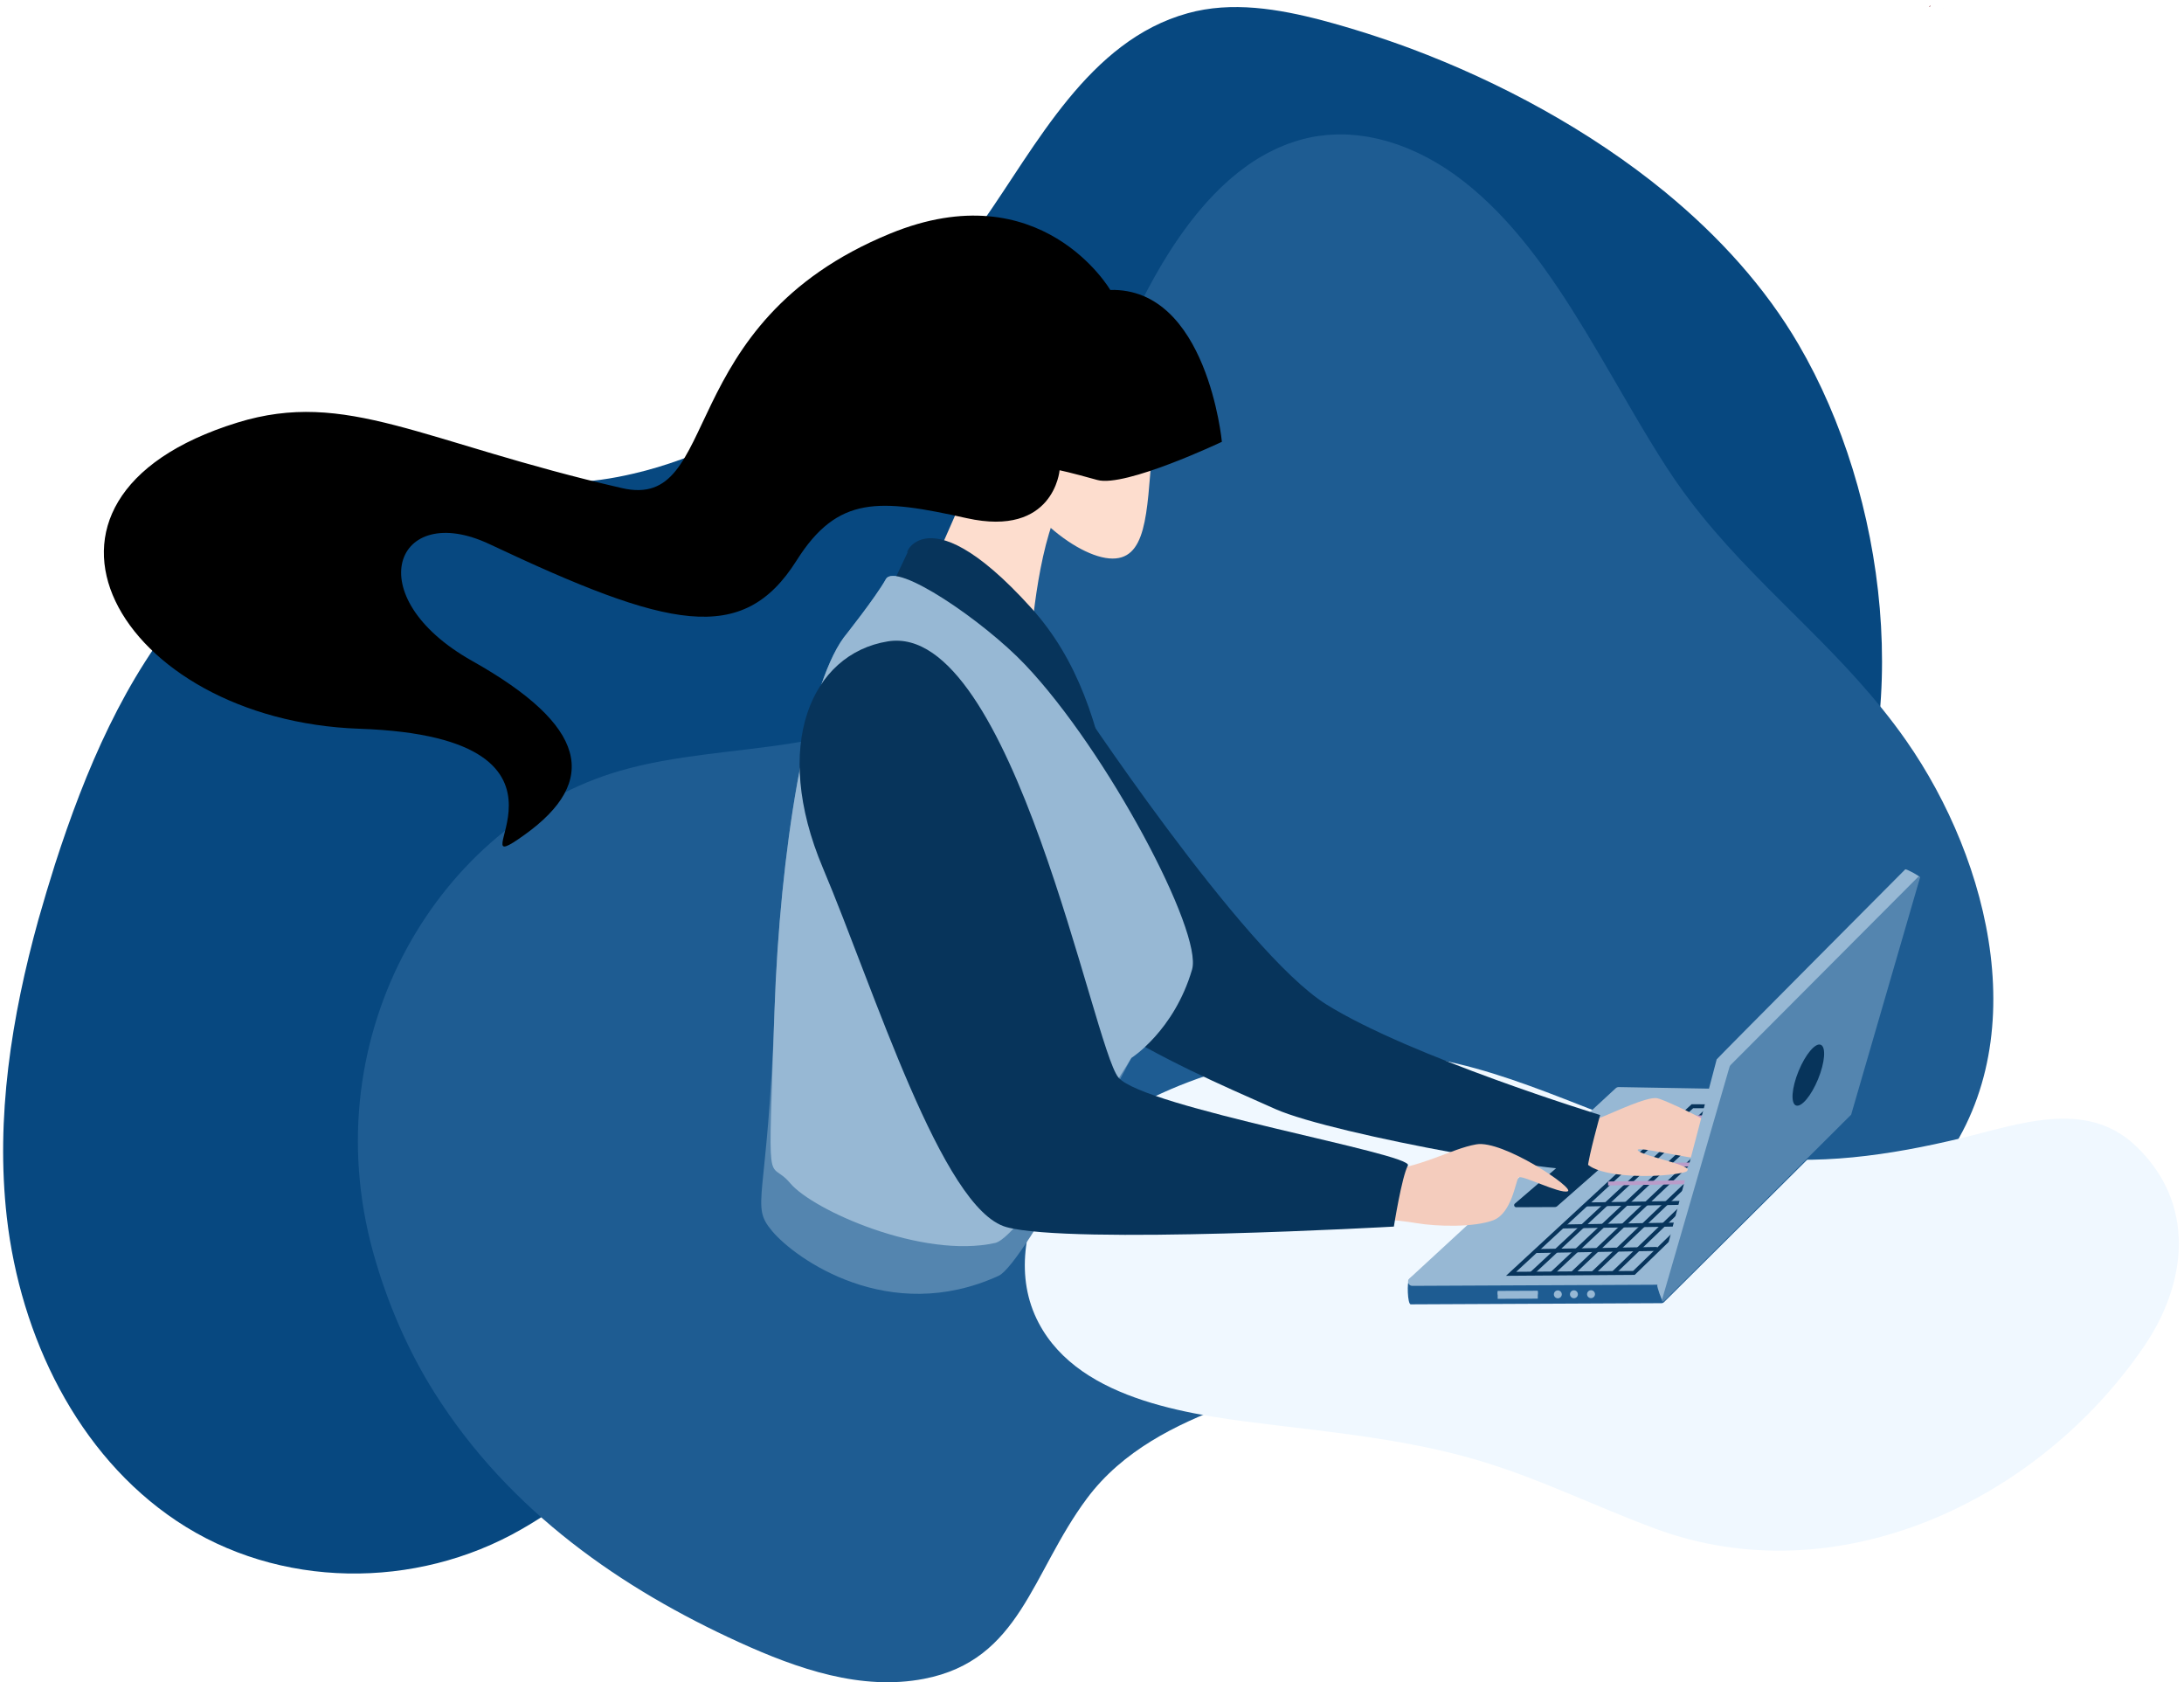 <?xml version="1.0" encoding="UTF-8"?>
<svg xmlns="http://www.w3.org/2000/svg" width="348" height="268" viewBox="0 0 348 268" fill="none">
  <g clip-path="url(#clip0_398_991)">
    <path fill-rule="evenodd" clip-rule="evenodd" d="M6.11 146.536C6.945 143.578 7.84 140.623 8.761 137.699C13.583 122.757 19.834 107.911 30.092 96.001C40.352 84.091 55.166 75.365 70.892 75.451C73.946 75.477 76.986 75.82 80.027 76.163C83.489 76.554 86.95 76.946 90.434 76.865C93.996 76.782 97.513 76.26 100.974 75.444C106.082 74.263 111.063 72.378 115.822 70.136C136.824 60.2 147.796 47.811 156.46 35.508C165.156 23.181 173.466 6.46 189.248 2.11C196.242 0.16 203.708 1.403 210.723 3.25C215.33 4.48 220.049 5.976 224.788 7.732C239.036 13.066 253.366 20.798 265.366 30.627L265.394 30.656C273.937 37.682 281.285 45.788 286.592 54.887C300.646 78.933 305.092 114.556 292.384 139.921C288.6 147.473 283.171 154.253 275.824 159.697C258.657 172.421 238.641 175.727 217.788 176.469C211.194 176.695 204.17 176.042 197.046 175.388C183.16 174.111 168.894 172.825 156.705 178.009C140.508 184.859 127.716 199.885 116.468 212.879C106.484 224.36 96.288 236.094 83.078 243.636C66.254 253.303 44.432 253.174 28.14 242.299C12.304 231.725 3.253 212.889 1.087 193.942C-0.717 178.07 1.829 162.017 6.11 146.536Z" fill="#074880"></path>
    <path fill-rule="evenodd" clip-rule="evenodd" d="M59.469 199.549C61.728 207.694 65.124 215.371 69.269 221.933C81.249 240.899 99.209 253.168 117.76 261.623C127.155 265.905 137.239 269.379 147.225 267.455C162.641 264.482 164.306 250.663 173.172 238.746C178.897 231.051 187.441 226.932 195.422 223.92C224.536 212.931 255.361 210.625 284.806 201.068C293.262 198.324 301.943 194.729 308.112 187.202C324.782 166.865 317.084 137.094 303.738 117.997C294.143 104.267 281.534 94.934 271.221 82.225C270.768 81.666 270.319 81.101 269.875 80.529C269.806 80.44 269.738 80.349 269.67 80.259C269.295 79.773 268.925 79.282 268.558 78.785C268.423 78.603 268.29 78.419 268.157 78.236C267.843 77.804 267.532 77.367 267.225 76.926C267.098 76.745 266.971 76.564 266.845 76.381C266.425 75.771 266.009 75.153 265.602 74.524C262.029 69.003 258.692 63.049 255.245 57.17C254.461 55.833 253.671 54.498 252.871 53.174L252.516 52.589C246.981 43.482 240.953 34.889 233.093 28.789L233.067 28.769C232.667 28.459 232.26 28.159 231.849 27.864C231.72 27.771 231.589 27.68 231.459 27.589C231.155 27.376 230.849 27.167 230.539 26.963C230.401 26.873 230.265 26.782 230.127 26.693C229.757 26.457 229.385 26.227 229.011 26.003L228.811 25.881C228.371 25.624 227.927 25.376 227.48 25.138C227.355 25.072 227.23 25.008 227.105 24.944C226.769 24.77 226.433 24.602 226.094 24.439C225.949 24.369 225.805 24.301 225.66 24.234C225.293 24.064 224.924 23.902 224.554 23.747C224.457 23.706 224.361 23.663 224.264 23.623C223.798 23.433 223.329 23.253 222.858 23.086C222.751 23.047 222.642 23.013 222.534 22.976C222.164 22.849 221.793 22.728 221.42 22.616C221.274 22.571 221.129 22.529 220.983 22.486C220.615 22.381 220.245 22.285 219.875 22.193C219.758 22.165 219.641 22.133 219.524 22.106C219.041 21.995 218.555 21.895 218.068 21.809C217.992 21.796 217.915 21.786 217.838 21.774C217.428 21.704 217.018 21.645 216.606 21.597C216.461 21.579 216.316 21.564 216.17 21.549C215.804 21.511 215.437 21.481 215.07 21.46C214.937 21.452 214.805 21.442 214.673 21.436C214.603 21.432 214.533 21.426 214.463 21.423C214.21 21.415 213.957 21.421 213.705 21.419C213.493 21.419 213.281 21.412 213.069 21.415C212.74 21.423 212.412 21.445 212.084 21.465C211.886 21.477 211.687 21.482 211.489 21.499C211.129 21.53 210.767 21.579 210.407 21.628C210.242 21.649 210.077 21.663 209.913 21.688C209.393 21.769 208.873 21.867 208.354 21.984L208.342 21.987C207.815 22.106 207.295 22.246 206.78 22.399C206.62 22.447 206.462 22.503 206.302 22.553C205.949 22.666 205.597 22.783 205.249 22.911C205.067 22.979 204.886 23.051 204.706 23.123C204.381 23.251 204.059 23.385 203.739 23.526C203.561 23.606 203.382 23.686 203.205 23.768C202.877 23.923 202.553 24.085 202.23 24.253C202.073 24.333 201.915 24.413 201.76 24.497C201.37 24.707 200.985 24.931 200.603 25.162C200.521 25.212 200.438 25.256 200.357 25.306C199.892 25.594 199.433 25.896 198.979 26.211C198.875 26.283 198.773 26.361 198.67 26.435C198.326 26.679 197.984 26.93 197.646 27.19C197.496 27.305 197.35 27.424 197.202 27.542C196.912 27.773 196.623 28.009 196.338 28.251C196.183 28.383 196.028 28.517 195.875 28.651C195.596 28.896 195.32 29.146 195.046 29.401C194.9 29.536 194.754 29.671 194.608 29.809C194.311 30.094 194.018 30.387 193.726 30.683C193.614 30.797 193.499 30.907 193.388 31.022C192.988 31.438 192.592 31.862 192.201 32.299L192.059 32.463C191.719 32.845 191.384 33.234 191.054 33.631C190.924 33.786 190.798 33.945 190.67 34.101C190.422 34.406 190.176 34.712 189.933 35.024C189.791 35.206 189.651 35.389 189.51 35.574C189.283 35.871 189.058 36.174 188.836 36.477C188.696 36.669 188.556 36.86 188.417 37.054C188.191 37.37 187.969 37.689 187.747 38.012C187.621 38.196 187.494 38.376 187.368 38.562C187.101 38.959 186.837 39.362 186.575 39.768C186.511 39.868 186.445 39.964 186.381 40.064L186.357 40.102C185.999 40.663 185.647 41.235 185.301 41.812C185.185 42.005 185.071 42.2 184.955 42.394C184.71 42.81 184.467 43.228 184.227 43.651C184.114 43.849 184.001 44.047 183.889 44.247C183.56 44.837 183.235 45.43 182.917 46.03C182.878 46.102 182.841 46.176 182.803 46.248C182.508 46.806 182.22 47.368 181.934 47.934C181.898 48.007 181.86 48.077 181.824 48.149H181.827C179.857 52.079 178.107 56.168 176.555 60.216C170.033 77.231 164.555 96.093 152.111 107.406C136.841 121.293 116.359 117.676 98.689 122.826C70.334 131.092 49.742 164.452 59.469 199.549Z" fill="#1E5C92"></path>
    <path fill-rule="evenodd" clip-rule="evenodd" d="M226.402 230.4C218.81 228.86 211.15 228.01 203.374 227.07C190.6 225.527 172.185 223.436 165.504 210.76C161.657 203.464 163.297 195.104 166.894 188.085C170.178 181.687 177.318 177.887 183.723 174.808C198.642 167.632 216.056 165.648 232.18 169.451C247.703 173.114 261.883 181.691 277.651 184.066C289.333 185.828 301.168 184.047 312.553 181.31C321.58 179.138 332.37 175.034 340.265 182.509C350.033 191.751 348.473 204.46 341.637 214.487C324.706 239.304 292.655 254.234 263.739 243.527C254.085 239.952 244.889 235.341 235.011 232.492C232.148 231.666 229.281 230.983 226.401 230.399" fill="#F0F8FF"></path>
    <path fill-rule="evenodd" clip-rule="evenodd" d="M307.402 1.069L307.432 1.098L307.596 0.931L307.566 0.902L307.402 1.069Z" fill="#985A5D"></path>
    <mask id="mask0_398_991" style="mask-type:luminance" maskUnits="userSpaceOnUse" x="308" y="0" width="1" height="1">
      <path d="M308.145 0.6C308.146 0.603 308.149 0.604 308.151 0.604C308.148 0.603 308.145 0.601 308.143 0.598C308.143 0.601 308.144 0.601 308.145 0.601V0.6Z" fill="white"></path>
    </mask>
    <g mask="url(#mask0_398_991)">
      <path fill-rule="evenodd" clip-rule="evenodd" d="M307.985 0.756L307.992 0.763L308.153 0.601L308.146 0.594L307.985 0.756Z" fill="#A16568"></path>
    </g>
    <mask id="mask1_398_991" style="mask-type:luminance" maskUnits="userSpaceOnUse" x="307" y="1" width="1" height="1">
      <path d="M307.664 1.116L307.767 1.189C307.741 1.172 307.714 1.15 307.687 1.133L307.656 1.107H307.653L307.664 1.116V1.116Z" fill="white"></path>
    </mask>
    <g mask="url(#mask1_398_991)">
      <path fill-rule="evenodd" clip-rule="evenodd" d="M307.49 1.256L307.544 1.308L307.728 1.122L307.674 1.07L307.49 1.256Z" fill="#A86F73"></path>
    </g>
    <path fill-rule="evenodd" clip-rule="evenodd" d="M307.392 1.063L307.439 1.109L307.608 0.937L307.561 0.891L307.392 1.063Z" fill="#B27A7F"></path>
    <mask id="mask2_398_991" style="mask-type:luminance" maskUnits="userSpaceOnUse" x="308" y="0" width="1" height="1">
      <path d="M308.196 0.636L308.17 0.619L308.166 0.617L308.196 0.637V0.636Z" fill="white"></path>
    </mask>
    <g mask="url(#mask2_398_991)">
      <path fill-rule="evenodd" clip-rule="evenodd" d="M308.016 0.769L308.041 0.793L308.205 0.627L308.18 0.602L308.016 0.769Z" fill="#BA8588"></path>
    </g>
    <mask id="mask3_398_991" style="mask-type:luminance" maskUnits="userSpaceOnUse" x="308" y="0" width="1" height="1">
      <path d="M308.18 0.629L308.259 0.679H308.26C308.245 0.669 308.23 0.66 308.214 0.649L308.196 0.636L308.17 0.619L308.18 0.629Z" fill="white"></path>
    </mask>
    <g mask="url(#mask3_398_991)">
      <path fill-rule="evenodd" clip-rule="evenodd" d="M308.021 0.77L308.097 0.845L308.29 0.649L308.214 0.574L308.021 0.77Z" fill="#C08E92"></path>
    </g>
    <mask id="mask4_398_991" style="mask-type:luminance" maskUnits="userSpaceOnUse" x="307" y="1" width="1" height="1">
      <path d="M307.698 1.144C307.733 1.166 307.767 1.189 307.802 1.209L307.688 1.135L307.698 1.145V1.144Z" fill="white"></path>
    </mask>
    <g mask="url(#mask4_398_991)">
      <path fill-rule="evenodd" clip-rule="evenodd" d="M307.532 1.276L307.598 1.341L307.783 1.153L307.718 1.088L307.532 1.276Z" fill="#C7959A"></path>
    </g>
    <path fill-rule="evenodd" clip-rule="evenodd" d="M307.397 1.06L307.439 1.102L307.601 0.938L307.558 0.896L307.397 1.06Z" fill="#CD9EA3"></path>
    <mask id="mask5_398_991" style="mask-type:luminance" maskUnits="userSpaceOnUse" x="307" y="1" width="1" height="1">
      <path d="M307.712 1.156C307.756 1.182 307.799 1.209 307.843 1.231C307.835 1.228 307.829 1.224 307.825 1.22H307.823C307.813 1.216 307.803 1.208 307.794 1.2L307.694 1.141C307.699 1.145 307.705 1.153 307.711 1.156H307.712Z" fill="white"></path>
    </mask>
    <g mask="url(#mask5_398_991)">
      <path fill-rule="evenodd" clip-rule="evenodd" d="M307.552 1.284L307.63 1.362L307.82 1.17L307.742 1.092L307.552 1.284Z" fill="#D4A7AD"></path>
    </g>
    <path fill-rule="evenodd" clip-rule="evenodd" d="M307.393 1.059L307.444 1.109L307.607 0.944L307.556 0.893L307.393 1.059Z" fill="#D9AEB5"></path>
    <mask id="mask6_398_991" style="mask-type:luminance" maskUnits="userSpaceOnUse" x="307" y="0" width="1" height="1">
      <path d="M307.718 0.659L307.828 0.72L307.826 0.719L307.791 0.699L307.772 0.687L307.709 0.652L307.719 0.659H307.718Z" fill="white"></path>
    </mask>
    <g mask="url(#mask6_398_991)">
      <path fill-rule="evenodd" clip-rule="evenodd" d="M307.57 0.794L307.664 0.887L307.862 0.687L307.767 0.594L307.57 0.794Z" fill="#DEB5BD"></path>
    </g>
    <mask id="mask7_398_991" style="mask-type:luminance" maskUnits="userSpaceOnUse" x="307" y="1" width="1" height="1">
      <path d="M307.723 1.163L307.73 1.171C307.797 1.206 307.867 1.247 307.935 1.281C307.942 1.285 307.947 1.289 307.95 1.289C307.946 1.284 307.94 1.283 307.936 1.28C307.865 1.243 307.791 1.2 307.72 1.16L307.723 1.163Z" fill="white"></path>
    </mask>
    <g mask="url(#mask7_398_991)">
      <path fill-rule="evenodd" clip-rule="evenodd" d="M307.581 1.299L307.673 1.39L307.867 1.193L307.776 1.102L307.581 1.299Z" fill="#E4BBC2"></path>
    </g>
    <mask id="mask8_398_991" style="mask-type:luminance" maskUnits="userSpaceOnUse" x="307" y="1" width="1" height="1">
      <path d="M307.732 1.174C307.788 1.205 307.846 1.233 307.905 1.263C307.845 1.231 307.785 1.197 307.725 1.166L307.732 1.174V1.174Z" fill="white"></path>
    </mask>
    <g mask="url(#mask8_398_991)">
      <path fill-rule="evenodd" clip-rule="evenodd" d="M307.59 1.302L307.669 1.381L307.854 1.194L307.775 1.115L307.59 1.302Z" fill="#E6C0C7"></path>
    </g>
    <mask id="mask9_398_991" style="mask-type:luminance" maskUnits="userSpaceOnUse" x="307" y="1" width="1" height="1">
      <path d="M307.739 1.182L307.931 1.276L307.927 1.273L307.728 1.17L307.739 1.182V1.182Z" fill="white"></path>
    </mask>
    <g mask="url(#mask9_398_991)">
      <path fill-rule="evenodd" clip-rule="evenodd" d="M307.596 1.304L307.692 1.399L307.886 1.203L307.79 1.107L307.596 1.304Z" fill="#ECC6CE"></path>
    </g>
    <mask id="mask10_398_991" style="mask-type:luminance" maskUnits="userSpaceOnUse" x="307" y="0" width="1" height="1">
      <path d="M307.736 0.68C307.737 0.681 307.739 0.681 307.74 0.681L307.863 0.74L307.857 0.737C307.857 0.737 307.854 0.737 307.853 0.735L307.733 0.676L307.736 0.679V0.68Z" fill="white"></path>
    </mask>
    <g mask="url(#mask10_398_991)">
      <path fill-rule="evenodd" clip-rule="evenodd" d="M307.604 0.807L307.703 0.905L307.896 0.709L307.797 0.611L307.604 0.807Z" fill="#EFCAD2"></path>
    </g>
    <mask id="mask11_398_991" style="mask-type:luminance" maskUnits="userSpaceOnUse" x="307" y="1" width="1" height="1">
      <path d="M307.755 1.193C307.833 1.231 307.91 1.266 307.989 1.302V1.3L307.74 1.182L307.754 1.193H307.755Z" fill="white"></path>
    </mask>
    <g mask="url(#mask11_398_991)">
      <path fill-rule="evenodd" clip-rule="evenodd" d="M307.612 1.311L307.707 1.405L307.898 1.213L307.802 1.119L307.612 1.311Z" fill="#F2CFD8"></path>
    </g>
    <mask id="mask12_398_991" style="mask-type:luminance" maskUnits="userSpaceOnUse" x="307" y="0" width="1" height="1">
      <path d="M307.757 0.695L307.881 0.75L307.875 0.747C307.873 0.746 307.87 0.746 307.868 0.743L307.748 0.688L307.757 0.695Z" fill="white"></path>
    </mask>
    <g mask="url(#mask12_398_991)">
      <path fill-rule="evenodd" clip-rule="evenodd" d="M307.622 0.815L307.721 0.913L307.912 0.72L307.813 0.621L307.622 0.815Z" fill="#F5D2DC"></path>
    </g>
    <mask id="mask13_398_991" style="mask-type:luminance" maskUnits="userSpaceOnUse" x="307" y="1" width="1" height="1">
      <path d="M307.77 1.207L307.975 1.294C307.902 1.261 307.829 1.226 307.757 1.195L307.77 1.207Z" fill="white"></path>
    </mask>
    <g mask="url(#mask13_398_991)">
      <path fill-rule="evenodd" clip-rule="evenodd" d="M307.632 1.321L307.726 1.414L307.913 1.225L307.819 1.131L307.632 1.321Z" fill="#F7D4DF"></path>
    </g>
    <mask id="mask14_398_991" style="mask-type:luminance" maskUnits="userSpaceOnUse" x="307" y="0" width="1" height="1">
      <path d="M307.773 0.709L307.9 0.76L307.891 0.755L307.886 0.753L307.765 0.701L307.774 0.709H307.773Z" fill="white"></path>
    </mask>
    <g mask="url(#mask14_398_991)">
      <path fill-rule="evenodd" clip-rule="evenodd" d="M307.642 0.824L307.741 0.922L307.93 0.731L307.83 0.633L307.642 0.824Z" fill="#F9D8E2"></path>
    </g>
    <mask id="mask15_398_991" style="mask-type:luminance" maskUnits="userSpaceOnUse" x="307" y="0" width="1" height="1">
      <path d="M307.781 0.717L307.907 0.764L307.912 0.769H307.915L307.899 0.761H307.898L307.772 0.709L307.782 0.717H307.781Z" fill="white"></path>
    </mask>
    <g mask="url(#mask15_398_991)">
      <path fill-rule="evenodd" clip-rule="evenodd" d="M307.652 0.83L307.754 0.931L307.943 0.739L307.841 0.639L307.652 0.83Z" fill="#FADAE4"></path>
    </g>
    <mask id="mask16_398_991" style="mask-type:luminance" maskUnits="userSpaceOnUse" x="307" y="0" width="1" height="1">
      <path d="M307.789 0.723L307.912 0.769L307.907 0.764L307.782 0.717L307.789 0.723Z" fill="white"></path>
    </mask>
    <g mask="url(#mask16_398_991)">
      <path fill-rule="evenodd" clip-rule="evenodd" d="M307.664 0.835L307.757 0.926L307.938 0.742L307.846 0.652L307.664 0.835Z" fill="#FBDBE5"></path>
    </g>
    <mask id="mask17_398_991" style="mask-type:luminance" maskUnits="userSpaceOnUse" x="307" y="1" width="1" height="1">
      <path d="M307.798 1.229C307.84 1.243 307.884 1.257 307.924 1.274L307.933 1.278L307.916 1.268H307.912C307.872 1.251 307.831 1.238 307.79 1.221C307.793 1.224 307.795 1.229 307.799 1.229H307.798Z" fill="white"></path>
    </mask>
    <g mask="url(#mask17_398_991)">
      <path fill-rule="evenodd" clip-rule="evenodd" d="M307.673 1.339L307.773 1.438L307.959 1.249L307.859 1.15L307.673 1.339Z" fill="#FBDCE7"></path>
    </g>
    <mask id="mask18_398_991" style="mask-type:luminance" maskUnits="userSpaceOnUse" x="307" y="1" width="1" height="1">
      <path d="M307.807 1.238L307.932 1.278L307.942 1.282L307.932 1.28L307.924 1.274C307.883 1.259 307.84 1.245 307.798 1.23L307.807 1.238V1.238Z" fill="white"></path>
    </mask>
    <g mask="url(#mask18_398_991)">
      <path fill-rule="evenodd" clip-rule="evenodd" d="M307.684 1.346L307.783 1.444L307.967 1.258L307.868 1.16L307.684 1.346Z" fill="#FBDDE8"></path>
    </g>
    <mask id="mask19_398_991" style="mask-type:luminance" maskUnits="userSpaceOnUse" x="307" y="1" width="1" height="1">
      <path d="M307.815 1.244L307.94 1.282L307.95 1.287L307.942 1.281L307.932 1.28C307.89 1.264 307.849 1.252 307.807 1.238L307.815 1.244Z" fill="white"></path>
    </mask>
    <g mask="url(#mask19_398_991)">
      <path fill-rule="evenodd" clip-rule="evenodd" d="M307.694 1.352L307.79 1.447L307.972 1.263L307.875 1.168L307.694 1.352Z" fill="#FBDEE8"></path>
    </g>
    <mask id="mask20_398_991" style="mask-type:luminance" maskUnits="userSpaceOnUse" x="309" y="1" width="1" height="1">
      <path d="M309.396 1.064H309.866V1.503H309.396V1.064Z" fill="white"></path>
    </mask>
    <g mask="url(#mask20_398_991)">
      <path fill-rule="evenodd" clip-rule="evenodd" d="M309.562 1.229C309.602 1.24 309.643 1.254 309.681 1.265L309.691 1.269L309.699 1.273L309.664 1.311L309.564 1.229" fill="#FBDDE7"></path>
    </g>
    <path fill-rule="evenodd" clip-rule="evenodd" d="M163.362 105.912C156.716 98.907 142.739 89.403 141.149 92.271C139.559 95.138 134.435 101.578 134.435 101.578C128.495 109.682 124.265 135.784 123.415 160.875C122.366 191.853 119.425 191.825 123.058 196.153C126.693 200.48 141.634 211.239 159.125 203.248C163.248 201.365 180.271 168.531 180.271 168.531C180.271 168.531 187.08 164.234 189.944 154.463C191.69 148.511 176.419 119.666 163.362 105.912Z" fill="#5485AF"></path>
    <path fill-rule="evenodd" clip-rule="evenodd" d="M294.67 173.873L257.904 176.123C257.758 176.12 257.614 176.174 257.507 176.273L224.546 203.791C224.164 204.144 224.266 207.798 224.787 207.796L264.74 207.611C264.89 207.611 265.034 207.551 265.142 207.445L295.014 177.736C295.373 177.38 295.176 173.883 294.67 173.873Z" fill="#1E5C92"></path>
    <path fill-rule="evenodd" clip-rule="evenodd" d="M294.37 173.814L257.932 173.182C257.758 173.178 257.59 173.242 257.462 173.36L224.574 203.687C224.122 204.103 224.419 204.855 225.034 204.851L264.684 204.669C264.861 204.668 265.032 204.597 265.155 204.474L294.833 174.961C295.253 174.543 294.964 173.823 294.369 173.814M245.035 206.889L238.643 206.917L238.638 205.655L245.03 205.628L245.035 206.889Z" fill="#97B8D4"></path>
    <path fill-rule="evenodd" clip-rule="evenodd" d="M245.032 206.217L238.641 206.247L238.638 205.774L245.03 205.744L245.032 206.217ZM251.423 206.189C251.424 206.535 251.143 206.821 250.794 206.822C250.446 206.824 250.161 206.542 250.16 206.194C250.158 205.847 250.44 205.562 250.788 205.561C251.138 205.559 251.42 205.841 251.423 206.189ZM248.859 206.2C248.86 206.548 248.579 206.832 248.23 206.835C247.882 206.836 247.597 206.555 247.596 206.207C247.594 205.857 247.876 205.575 248.224 205.574C248.573 205.571 248.856 205.851 248.859 206.2ZM254.146 206.175C254.147 206.525 253.866 206.807 253.517 206.809C253.167 206.811 252.885 206.531 252.883 206.182C252.881 205.833 253.163 205.55 253.511 205.549C253.859 205.546 254.143 205.829 254.146 206.175Z" fill="#97B8D4"></path>
    <path fill-rule="evenodd" clip-rule="evenodd" d="M250.19 184.194L241.379 191.752C241.149 191.949 241.291 192.325 241.594 192.324L247.843 192.295L248.057 192.215L256.715 184.609C256.937 184.412 256.805 184.045 256.508 184.039C254.619 184.002 250.189 183.946 250.19 184.194ZM239.966 203.25L269.542 175.922H269.666L288.468 175.972L260.475 203.103L260.348 203.104L239.966 203.251V203.25ZM269.789 176.552L241.591 202.609L260.217 202.475L286.916 176.598L269.789 176.552Z" fill="#07345B"></path>
    <path fill-rule="evenodd" clip-rule="evenodd" d="M257.305 203.039L256.866 202.584L284.641 175.902L285.078 176.357L257.305 203.039ZM254.042 203.063L253.607 202.607L281.603 175.922L282.038 176.379L254.042 203.063ZM250.78 203.086L250.346 202.629L278.565 175.943L278.999 176.401L250.78 203.086ZM247.518 203.112L247.085 202.651L275.528 175.963L275.959 176.424L247.518 203.112ZM244.256 203.135L243.826 202.675L272.49 175.985L272.919 176.445L244.256 203.135Z" fill="#07345B"></path>
    <path fill-rule="evenodd" clip-rule="evenodd" d="M267.766 178.377L267.756 177.746L286.066 177.443L286.078 178.074L267.766 178.377ZM256.236 188.858L256.226 188.228L275.067 187.908L275.077 188.538L256.236 188.858Z" fill="#BA9CC9"></path>
    <path fill-rule="evenodd" clip-rule="evenodd" d="M252.694 192.199L252.684 191.568L271.694 191.244L271.705 191.875L252.694 192.199ZM248.88 195.709L248.87 195.078L268.055 194.749L268.067 195.38L248.88 195.709ZM244.667 199.618L244.655 198.988L264.039 198.652L264.05 199.282L244.667 199.618Z" fill="#07345B"></path>
    <path fill-rule="evenodd" clip-rule="evenodd" d="M259.612 185.988L259.601 185.358L278.296 185.043L278.306 185.673L259.612 185.988ZM262.733 183.007L262.723 182.377L281.268 182.067L281.278 182.697L262.733 183.007ZM265.809 180.475L265.799 179.845L284.216 179.537L284.226 180.168L265.809 180.475Z" fill="#BA9CC9"></path>
    <path fill-rule="evenodd" clip-rule="evenodd" d="M249.657 178.247C254.069 178.357 253.633 178.595 255.351 177.918C257.07 177.241 262.407 174.673 264.041 174.953C265.674 175.233 282.251 183.175 279.066 184.828C275.88 186.482 260.5 182.235 260.964 183.242C261.428 184.249 272.464 186.044 267.83 186.882C263.196 187.717 255.756 187.478 253.282 185.742C248.489 182.381 246.641 182.677 246.641 182.677L249.657 178.247Z" fill="#F4CCBD"></path>
    <path fill-rule="evenodd" clip-rule="evenodd" d="M264.067 204.78L273.537 168.77C273.574 168.642 303.58 138.5 303.58 138.5C303.708 138.371 305.944 139.583 305.894 139.756L293.695 176.323L264.919 207.138C264.783 207.274 264.013 204.964 264.067 204.78Z" fill="#97B8D4"></path>
    <path fill-rule="evenodd" clip-rule="evenodd" d="M264.81 207.126L275.58 169.98C275.616 169.853 275.685 169.736 275.779 169.643L305.623 139.711C305.751 139.583 305.967 139.708 305.917 139.883L294.964 177.578L265.12 207.308C264.984 207.445 264.755 207.311 264.81 207.126Z" fill="#5485AF"></path>
    <path fill-rule="evenodd" clip-rule="evenodd" d="M286.584 170.639C285.491 173.307 285.302 175.754 286.161 176.107C287.022 176.457 288.603 174.58 289.697 171.911C290.79 169.242 290.979 166.794 290.12 166.443C289.259 166.091 287.677 167.969 286.584 170.639ZM170.862 110.549C170.862 110.549 197.963 151.657 211.326 160.006C224.689 168.355 254.966 177.634 254.966 177.634C254.966 177.634 253.154 184.101 252.986 186.018C252.816 187.936 212.538 180.818 203.228 176.688C193.916 172.558 185.628 168.99 175.139 162.55C164.649 156.109 170.862 110.549 170.862 110.549Z" fill="#07345B"></path>
    <path fill-rule="evenodd" clip-rule="evenodd" d="M161.66 60.576L148.182 91.216L164.06 104.635C164.06 104.635 164.874 89.672 168.332 81.707C171.792 73.741 161.66 60.576 161.66 60.576Z" fill="#FDDDCE"></path>
    <path fill-rule="evenodd" clip-rule="evenodd" d="M183.566 72.018C182.714 81.723 182.774 89.489 176.726 88.958C170.677 88.428 159.96 79.282 158.861 69.602C157.681 59.226 166.094 52.948 174.156 53.487C180.216 53.893 184.418 62.314 183.566 72.018Z" fill="#FDDDCE"></path>
    <path fill-rule="evenodd" clip-rule="evenodd" d="M141.723 94.108C141.723 94.108 143.797 89.758 144.801 87.613C143.552 90.283 146.474 77.08 164.309 96.839C171.788 105.125 174.979 115.315 177.189 127.284C179.399 139.254 141.723 94.108 141.723 94.108Z" fill="#07345B"></path>
    <path fill-rule="evenodd" clip-rule="evenodd" d="M163.362 105.912C156.716 98.907 142.739 89.403 141.149 92.271C139.559 95.138 134.435 101.578 134.435 101.578C128.495 109.682 124.265 135.784 123.415 160.875C122.366 191.853 122.278 184.17 125.913 188.497C129.546 192.824 147.009 200.59 158.57 198.014C162.993 197.028 180.271 168.531 180.271 168.531C180.271 168.531 187.08 164.234 189.944 154.463C191.69 148.511 176.419 119.666 163.362 105.912Z" fill="#97B8D4"></path>
    <path fill-rule="evenodd" clip-rule="evenodd" d="M218.535 186.912C226.906 185.99 231.036 183.04 235.247 182.305C239.457 181.57 251.071 189.351 249.79 189.79C248.508 190.23 242.427 187.075 241.968 187.586C241.509 188.098 240.914 193.292 237.913 194.409C234.913 195.527 229.117 195.433 225.713 194.859C222.309 194.284 217.36 193.988 217.36 193.988L218.535 186.912Z" fill="#F4CCBD"></path>
    <path fill-rule="evenodd" clip-rule="evenodd" d="M141.472 102.178C129.266 104.155 122.878 118.768 131.115 138.263C139.352 157.758 150.105 192.658 160.36 195.488C170.614 198.318 222.1 195.408 222.1 195.408C222.1 195.408 223.347 187.514 224.337 185.668C225.329 183.822 182.21 176.422 178.207 171.653C174.204 166.885 161.377 98.953 141.472 102.178Z" fill="#07345B"></path>
    <path fill-rule="evenodd" clip-rule="evenodd" d="M176.91 46.192C192.373 45.806 194.696 70.384 194.696 70.384C194.696 70.384 179.266 77.705 174.841 76.464C170.416 75.224 168.836 74.916 168.836 74.916C168.836 74.916 167.939 85.638 154.038 82.55C140.138 79.462 133.506 78.862 126.928 89.295C118.308 102.965 106.463 100.109 77.995 86.685C63.056 79.64 56.889 94.978 75.241 105.295C93.594 115.615 95.528 124.433 83.575 132.999C71.534 141.629 97.706 117.486 57.301 116.098C18.917 114.776 -1.571 79.485 37.823 67.324C55.245 61.946 67.089 70.392 99.1 77.76C115.214 81.468 106.869 51.56 141.835 37.212C165.917 27.33 176.91 46.192 176.91 46.192Z" fill="black"></path>
  </g>
  <defs>
    <clipPath id="clip0_398_991">
      <rect width="347" height="268" fill="white" transform="translate(0.5)"></rect>
    </clipPath>
  </defs>
</svg>
